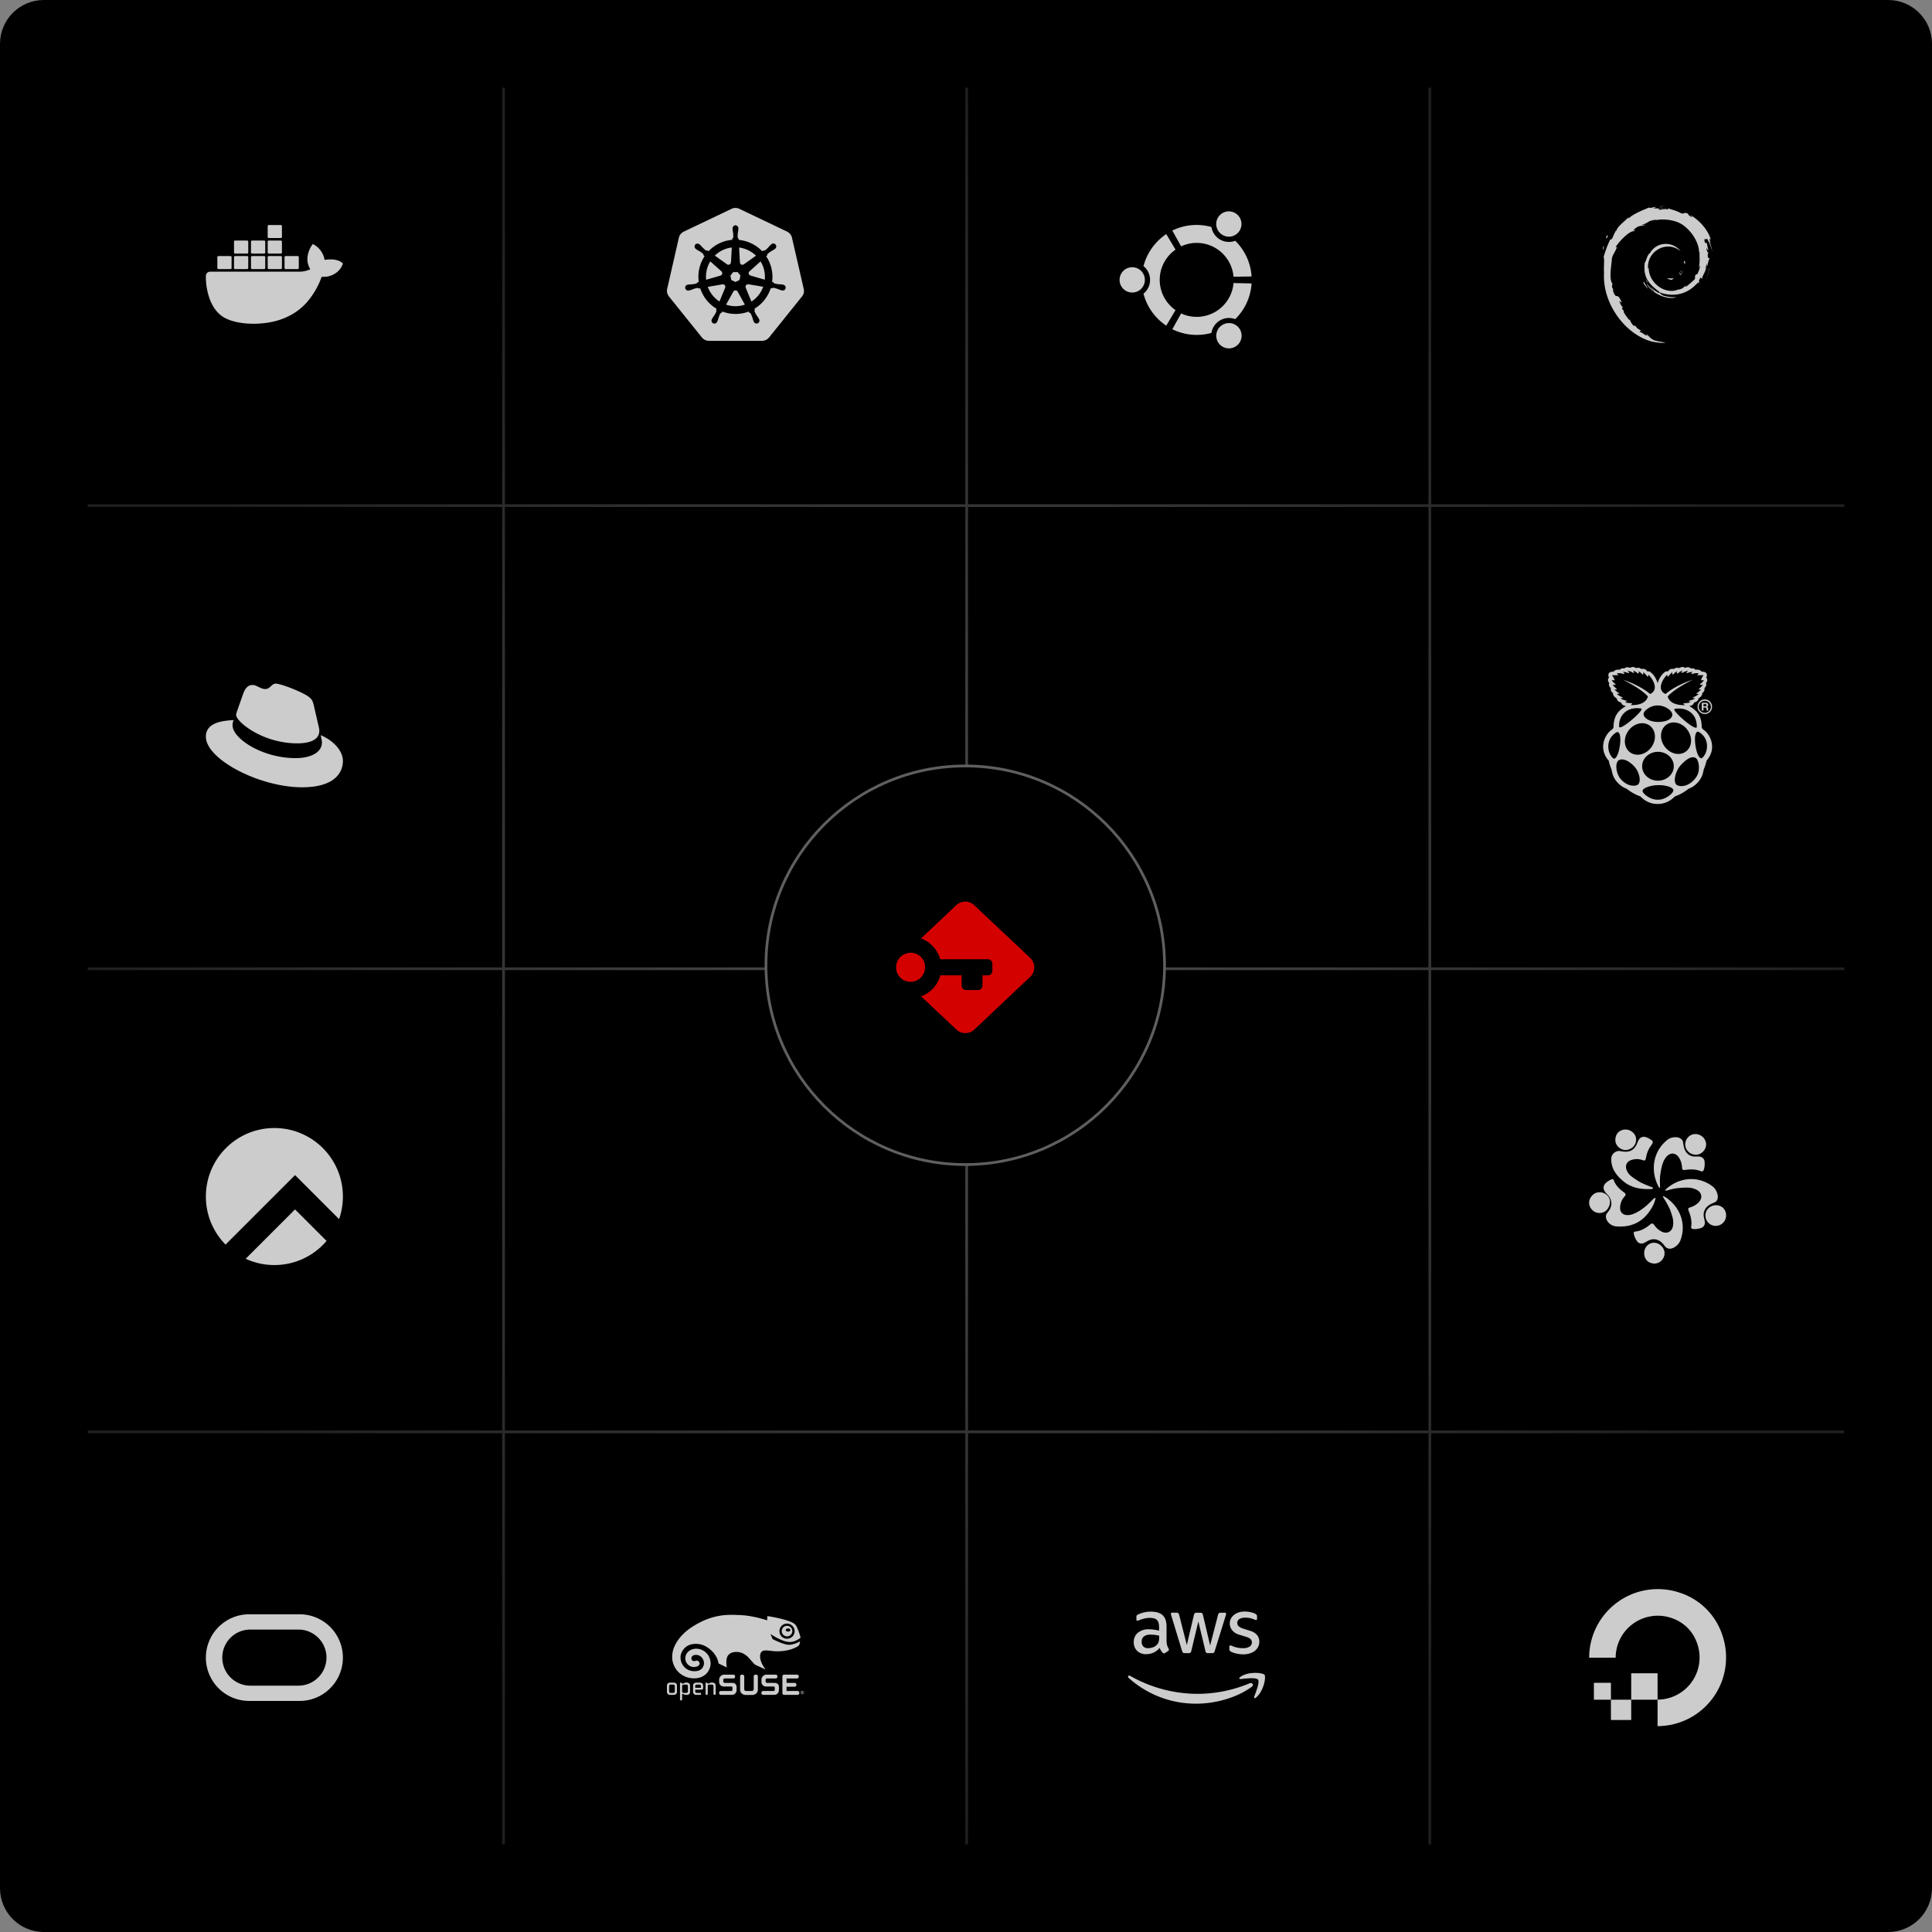 <svg xmlns="http://www.w3.org/2000/svg" fill="none" viewBox="0 0 705 705">
  <rect x="0" y="0" width="705" height="705" fill="#808080" stroke="none"/>
  <path fill="#000" d="M0 16C0 7.163 7.163 0 16 0h673c8.837 0 16 7.163 16 16v673c0 8.837-7.163 16-16 16H16c-8.837 0-16-7.163-16-16z"/>
  <g fill="#fff" opacity=".8">
    <path d="M124.646 95.727c-.137-.114-1.393-1.073-4.083-1.073-.708.004-1.415.068-2.112.192a7.93 7.93 0 0 0-3.588-5.398l-.717-.42-.467.672a10 10 0 0 0-1.273 2.998 7.1 7.1 0 0 0 .837 5.56 9.9 9.9 0 0 1-3.641.882H76.683a1.54 1.54 0 0 0-1.442.97 1.6 1.6 0 0 0-.113.602 23.5 23.5 0 0 0 1.436 8.492c1.136 2.999 2.827 5.182 5.01 6.532 2.458 1.511 6.47 2.399 10.991 2.399a34 34 0 0 0 6.1-.558 25 25 0 0 0 7.976-2.909 21.8 21.8 0 0 0 5.43-4.468 29.6 29.6 0 0 0 5.31-9.188h.467a7.64 7.64 0 0 0 5.584-2.112 6.3 6.3 0 0 0 1.49-2.189l.203-.6z"/>
    <path d="M79.706 98.187h4.407a.4.4 0 0 0 .28-.114.4.4 0 0 0 .115-.282v-3.953a.39.39 0 0 0-.395-.396h-4.407a.38.38 0 0 0-.28.115.4.4 0 0 0-.114.28v3.954a.406.406 0 0 0 .394.396m6.081 0h4.407a.39.39 0 0 0 .395-.396v-3.953a.4.4 0 0 0-.114-.281.4.4 0 0 0-.129-.086.4.4 0 0 0-.152-.029h-4.407a.387.387 0 0 0-.389.396v3.953a.4.4 0 0 0 .39.396m6.192 0h4.407c.105 0 .206-.04.281-.114a.4.4 0 0 0 .114-.282v-3.953a.4.4 0 0 0-.065-.221.38.38 0 0 0-.33-.175H91.98a.38.38 0 0 0-.366.244q-.03.073-.029.152v3.953a.38.38 0 0 0 .395.396m6.097 0h4.407a.4.4 0 0 0 .281-.114.38.38 0 0 0 .113-.282v-3.953a.4.4 0 0 0-.027-.153.4.4 0 0 0-.086-.129.38.38 0 0 0-.281-.114h-4.407a.38.38 0 0 0-.28.115.38.38 0 0 0-.115.28v3.954a.39.39 0 0 0 .395.396m-12.289-5.65h4.407a.41.41 0 0 0 .395-.396v-3.958a.4.4 0 0 0-.114-.282.4.4 0 0 0-.129-.086.4.4 0 0 0-.152-.029h-4.407a.38.38 0 0 0-.36.246.4.4 0 0 0-.029.15v3.959a.42.42 0 0 0 .39.396m6.191 0h4.408a.41.41 0 0 0 .394-.396v-3.958a.383.383 0 0 0-.394-.397H91.98a.38.38 0 0 0-.28.115.4.4 0 0 0-.114.282v3.958a.4.4 0 0 0 .028.153.39.39 0 0 0 .366.243m6.098 0h4.407a.406.406 0 0 0 .394-.396v-3.958a.405.405 0 0 0-.394-.397h-4.407a.38.38 0 0 0-.28.115.38.38 0 0 0-.115.282v3.958a.406.406 0 0 0 .395.396m0-5.678h4.407a.4.4 0 0 0 .152-.028.4.4 0 0 0 .242-.368v-3.952a.405.405 0 0 0-.394-.396h-4.407a.38.38 0 0 0-.28.115.38.38 0 0 0-.115.28v3.953a.406.406 0 0 0 .395.396m6.149 11.328h4.407a.4.4 0 0 0 .281-.114.4.4 0 0 0 .114-.282v-3.953a.38.38 0 0 0-.113-.282.4.4 0 0 0-.282-.114h-4.407a.38.38 0 0 0-.281.115.38.38 0 0 0-.113.281v3.953a.406.406 0 0 0 .394.396"/>
  </g>
  <g fill="#fff" opacity=".8">
    <path d="M268.378 105.944a.9.9 0 0 1 .776.467l.008.013h.019l2.625 4.734-1.028.304a10.75 10.75 0 0 1-5.825-.294l2.64-4.747a.89.89 0 0 1 .759-.448l.039-.001zm4.727-2.212 5.385.908a10.62 10.62 0 0 1-4.289 5.399L272.12 105a.9.9 0 0 1 .065-.822.9.9 0 0 1 .708-.423l.019-.001.005-.017.001-.006a1 1 0 0 1 .187.001m-9.291.024a.89.89 0 0 1 .722.406l.054.095a.9.9 0 0 1 .017.74h-.002v.025l-2.066 4.994a10.72 10.72 0 0 1-4.263-5.342l5.339-.905-.001-.001a1 1 0 0 1 .175.001l.016.002.008-.013zm5.382-4.456 1.008 1.279-.367 1.601-1.483.712-1.484-.712-.35-1.602 1.026-1.279zm-5.951-.3v.024l.009.007a.89.89 0 0 1 .282.87.9.9 0 0 1-.633.664l-.019.005v.014l-5.204 1.497c-.25-2.34.278-4.696 1.503-6.705zm14.293-3.613a10.88 10.88 0 0 1 1.542 6.676l-5.211-1.502v-.02l-.019-.006a.87.87 0 0 1-.549-.435.88.88 0 0 1-.063-.7.9.9 0 0 1 .262-.396zm-7.837-5.062a10.8 10.8 0 0 1 6.167 2.972l-4.408 3.134h-.001a.895.895 0 0 1-1.308-.215.9.9 0 0 1-.141-.47zm-2.969 5.402h-.022l-.001.023a.92.92 0 0 1-.505.766.86.86 0 0 1-.911-.08l-4.452-3.156a10.7 10.7 0 0 1 5.126-2.783q.534-.113 1.076-.174z"/>
    <path fill-rule="evenodd" d="M268.199 75.872a3.34 3.34 0 0 1 1.613.343l17.383 8.285a3.3 3.3 0 0 1 1.797 2.238l4.289 18.654c.119.481.125.984.017 1.468a3.2 3.2 0 0 1-.642 1.321l-12.022 14.96a3.39 3.39 0 0 1-2.6 1.239h-19.292a3.32 3.32 0 0 1-2.598-1.224l-12.028-14.957a4 4 0 0 1-.187-.262 3.2 3.2 0 0 1-.5-1.223 3.2 3.2 0 0 1 .031-1.319l4.262-18.639a3.3 3.3 0 0 1 1.796-2.237l17.411-8.304a3.35 3.35 0 0 1 1.286-.34zm.172 6.328c-.576.04-1.02.504-1.047 1.069v.408q.043.502.144.991c.094.623.13 1.253.102 1.881a1.1 1.1 0 0 1-.332.524l-.008.007-.001.011-.021.419q-.703.06-1.395.191l-.466.098a13.4 13.4 0 0 0-6.799 3.874l-.357-.253-.01-.008-.012.004a.8.8 0 0 1-.529-.027l-.069-.033a9.7 9.7 0 0 1-1.395-1.261 9 9 0 0 0-.684-.727l-.001-.001-.231-.185a1.28 1.28 0 0 0-.739-.28 1.03 1.03 0 0 0-.85.379h-.001a1.14 1.14 0 0 0-.194.84c.05.295.214.558.455.732l.215.172h.002q.418.278.865.506a9 9 0 0 1 1.55 1.087c.121.171.192.375.203.585l.001.011.008.007.323.299a13.5 13.5 0 0 0-2.115 9.358l-.417.12-.01.003-.004.008a1.4 1.4 0 0 1-.437.44 9.6 9.6 0 0 1-1.854.305q-.504.011-1.002.079l-.003.001-.277.062h-.029a1.06 1.06 0 0 0-.733.452 1.06 1.06 0 0 0-.166.846 1.07 1.07 0 0 0 1.371.779h.018l.282-.032h.004q.479-.142.937-.342l.442-.165q.668-.232 1.363-.364c.21.012.412.084.583.206l.008.006.011-.002.446-.075a13.57 13.57 0 0 0 5.983 7.484l-.18.379-.005.01.005.011c.085.177.117.373.092.568q-.386.894-.937 1.699-.304.401-.561.836l-.001.002-.132.279a1.06 1.06 0 0 0 .03 1.119 1.07 1.07 0 0 0 1.01.482l.146-.026a1.08 1.08 0 0 0 .739-.665l-.001-.001.13-.262.001-.002q.179-.469.3-.953c.138-.341.245-.698.364-1.02.089-.244.186-.47.307-.661l.129-.18a.8.8 0 0 1 .431-.21l.013-.002.006-.011.223-.407a13.5 13.5 0 0 0 9.577.023l.199.379.005.011.013.002a.8.8 0 0 1 .512.308q.33.628.565 1.296l.146.449q.124.487.304.956l.001.002.128.263a1.1 1.1 0 0 0 .602.615 1.08 1.08 0 0 0 .858-.024 1.08 1.08 0 0 0 .565-.649 1.06 1.06 0 0 0-.1-.855l-.135-.279v-.002l-.269-.424a10 10 0 0 0-.293-.408q-.537-.782-.934-1.643a.8.8 0 0 1-.007-.311.8.8 0 0 1 .112-.293l.007-.012-.006-.012a4 4 0 0 1-.165-.399 13.58 13.58 0 0 0 5.958-7.511l.422.074.012.002.009-.008a.8.8 0 0 1 .566-.21c.462.089.917.221 1.363.372l.444.158q.458.21.936.36l.001.001c.038.01.085.02.132.029q.073.014.136.029h.023a1.07 1.07 0 0 0 1.398-1.014l-.007-.133a1.07 1.07 0 0 0-.921-.93l-.299-.071-.002-.001-.501-.054a8 8 0 0 0-.502-.023 9.6 9.6 0 0 1-1.856-.306 1.16 1.16 0 0 1-.438-.44l-.005-.009-.01-.003-.402-.118a13.54 13.54 0 0 0-2.159-9.34l.353-.326.009-.01-.001-.01a.8.8 0 0 1 .187-.572v-.001c.476-.41.992-.772 1.539-1.082h.001q.446-.227.864-.505l.002-.002.227-.186a1.07 1.07 0 1 0-1.328-1.662l-.228.183-.002.002q-.364.345-.686.727a9.6 9.6 0 0 1-1.355 1.279 1.13 1.13 0 0 1-.616.067l-.01-.002-.009.006-.378.27a13.67 13.67 0 0 0-8.625-4.163c-.002-.156-.019-.374-.021-.441l-.001-.013-.01-.007-.118-.1a.8.8 0 0 1-.168-.254l-.044-.148a9.7 9.7 0 0 1 .118-1.875 9 9 0 0 0 .143-.993v-.313a1.12 1.12 0 0 0-1.039-1.18l-.009-.007-.007-.005z" clip-rule="evenodd"/>
  </g>
  <path fill="#fff" d="M413.152 97.517a4.62 4.62 0 0 0-3.637 1.776 4.63 4.63 0 0 0-.838 3.96 4.618 4.618 0 0 0 7.041 2.717 4.63 4.63 0 0 0 2.008-4.461 4.61 4.61 0 0 0-4.574-3.992m32.993 20.996a4.608 4.608 0 0 0 .474 8.238 4.62 4.62 0 0 0 3.327.121 4.62 4.62 0 0 0 2.907-2.961 4.617 4.617 0 0 0-4.042-6.011c-.93-.07-1.86.144-2.666.613m-22.957-16.382a13.47 13.47 0 0 1 5.767-11.039l-3.379-5.664A20.17 20.17 0 0 0 417.27 97.1a6.46 6.46 0 0 1 2.401 5.03 6.47 6.47 0 0 1-2.401 5.03 20.06 20.06 0 0 0 8.306 11.674l3.381-5.664a13.48 13.48 0 0 1-5.769-11.04m13.497-13.496a13.5 13.5 0 0 1 13.439 12.343l6.587-.092a20.06 20.06 0 0 0-5.964-13.025 6.47 6.47 0 0 1-7.634-2.386 6.5 6.5 0 0 1-1.063-2.643 20.1 20.1 0 0 0-14.259 1.303l3.206 5.768a13.4 13.4 0 0 1 5.688-1.269m0 26.993a13.45 13.45 0 0 1-5.688-1.256l-3.206 5.767a20.13 20.13 0 0 0 14.259 1.349 6.5 6.5 0 0 1 1.062-2.644 6.48 6.48 0 0 1 7.635-2.385 20.06 20.06 0 0 0 5.964-13.025l-6.587-.149a13.49 13.49 0 0 1-13.439 12.343m9.46-29.878a4.6 4.6 0 0 0 2.608.605 4.62 4.62 0 1 0-.846-9.2 4.61 4.61 0 0 0-4.093 4.617 4.62 4.62 0 0 0 2.331 3.978" opacity=".8"/>
  <g fill="#fff" fill-rule="evenodd" clip-rule="evenodd" opacity=".8">
    <path d="M608.785 101.547c-.831 0 .157.441 1.229.6.323-.242.557-.484.831-.684-.679.152-1.38.18-2.069.084zm4.453-1.115a5.1 5.1 0 0 0 .956-2.192 5.9 5.9 0 0 1-.673 1.551c-1.553.958-.158-.6 0-1.192-1.661 2.109-.241 1.275-.283 1.833m1.64-4.27c.074-1.483-.324-.999-.44-.44.157.073.275 1.033.44.44m-9.232-20.364c.474.084.955.126.914.243.473-.117.556-.2-.914-.242m.914.243-.323.041h.284z"/>
    <path d="M620.288 96.797c.041 1.316-.399 1.958-.832 3.117l-.714.358c-.556 1.159.075.717-.356 1.667-.915.834-2.75 2.559-3.323 2.718-.432-.042.282-.517.398-.717-1.229.834-.988 1.275-2.857 1.75l-.042-.116c-4.618 2.192-11.022-2.118-10.939-7.986-.042.359-.117.284-.24.4a7.4 7.4 0 0 1 .948-4.28 7.36 7.36 0 0 1 3.205-2.98 6.91 6.91 0 0 1 7.758.992 6.77 6.77 0 0 0-5.649-2.709 6.4 6.4 0 0 0-3.178.901 6.44 6.44 0 0 0-2.312 2.366c-1.23.834-1.388 3.035-1.944 3.476-.723 5.393 1.387 7.745 4.984 10.495.556.367.157.442.24.726a9.8 9.8 0 0 1-3.181-2.435 7.7 7.7 0 0 0 1.661 1.909c-1.155-.392-2.624-2.709-3.065-2.834 1.911 3.476 7.842 6.11 10.898 4.794a13.1 13.1 0 0 1-4.851-.559c-.672-.359-1.586-1.076-1.428-1.202 4.253 1.56 8.589 1.202 12.251-1.749.915-.726 1.944-1.959 2.227-1.959-.441.642.074.317-.283.833.956-1.475-.398-.591.956-2.55l.515.675c-.199-1.234 1.552-2.75 1.354-4.71.398-.6.44.642 0 2.033.597-1.55.157-1.792.316-3.067q.274.668.481 1.358c-.398-1.516.358-2.5.556-3.392-.198-.083-.598.674-.681-1.083 0-.76.241-.4.283-.6a3.4 3.4 0 0 1-.756-1.751c.157-.283.44.674.673.717-.117-.917-.399-1.6-.399-2.276-.673-1.434-.232.2-.789-.6-.756-2.275.59-.558.673-1.56a17.5 17.5 0 0 1 2.026 5.11 22.5 22.5 0 0 0-.947-3.7c.316.159-.564-2.56.433-.758-1.072-3.876-4.494-7.502-7.634-9.17.399.359.831.834.715.884-1.595-.96-1.312-1.043-1.512-1.401-1.271-.517-1.354.041-2.227 0-2.4-1.25-2.882-1.142-5.066-1.934l.073.483c-1.585-.558-1.826.2-3.579 0-.074-.083.556-.317 1.113-.4-1.544.2-1.47-.282-2.982.083q.556-.377 1.155-.683c-1.229.083-2.982.76-2.492.159-2.027.917-5.649 2.2-7.717 4.11v-.435c-.963 1.118-4.111 3.394-4.336 4.828l-.241.083c-.472.82-.875 1.68-1.204 2.567-.631 1.076-.955.4-.831.6a36 36 0 0 0-2.425 6.453c.39.558 0 3.467.157 5.743-.639 11.419 7.95 22.507 17.336 25.008a19.4 19.4 0 0 0 5.174.516c-2.068-.6-2.308-.317-4.335-1.001-1.428-.691-1.753-1.475-2.783-2.308l.433.717c-2.027-.717-1.188-.917-2.816-1.401l.431-.591a3.78 3.78 0 0 1-2.026-1.668h-.673c-.88-1.075-1.313-1.833-1.279-2.434l-.233.442c-.282-.442-3.148-3.993-1.661-3.16a3 3 0 0 1-1.031-1.149l.316-.359a6.1 6.1 0 0 1-1.312-2.501c.218.333.539.585.913.717-1.801-4.518-1.91-.284-3.272-4.601h.274a11 11 0 0 1-.573-1.118l.174-1.233c-1.312-1.517-.39-6.468-.174-9.17.125-1.075 1.121-2.267 1.835-4.11l-.465-.057c.832-1.476 4.851-5.994 6.72-5.753.881-1.118-.199 0-.356-.274 1.992-2.076 2.583-1.484 3.936-1.842 1.437-.834-1.228.325-.556-.317 2.492-.642 1.753-1.434 4.984-1.76.316.167-.831.284-1.08.526 2.068-1 6.529-.758 9.47.592 3.38 1.558 7.16 6.268 7.318 10.662l.157.041c-.074 1.75.282 3.793-.357 5.669z"/>
    <path d="m599.829 102.709-.124.558a8.9 8.9 0 0 0 1.662 2.118c-.516-.96-.872-1.36-1.546-2.676zm1.245-.077a3.5 3.5 0 0 1-.64-1.075c.202.651.499 1.269.881 1.834zm22.668-4.952-.116.318a13.4 13.4 0 0 1-1.429 4.584 13.4 13.4 0 0 0 1.545-4.902m-17.897-22.271c.556-.2 1.346-.126 1.944-.284-.756.083-1.553.116-2.31.2zM586.237 85.86c.117 1.201-.912 1.667.242.833.589-1.358-.242-.358-.242-.833m-1.314 5.51c.24-.833.273-1.275.398-1.716-.723.916-.323 1.117-.398 1.716"/>
  </g>
  <g fill="#fff" opacity=".8">
    <path d="M85.259 262.772a4.8 4.8 0 0 0-.396 1.925c0 4.757 10.758 11.955 23.041 11.946 3.06 0 5.708-.647 7.438-1.869 1.344-.948 2.134-2.243 2.134-3.851 0-.212 0-.393-.191-1.377l-.258-1.284c5.209 2.264 8.098 6.057 8.098 9.399 0 4.247-3 9.626-14.893 9.626-15.514 0-35.107-10.191-35.107-18.46 0-5.048 5.716-5.836 10.134-6.057z"/>
    <path d="M100.608 249.462c1.641 0 7.192 2.152 9.739 3.455 3.283 1.642 3.68 2.49 4.132 4.36l1.957 8.5.004.025-.007-.033q.095.444.081.898c0 3.908-4.752 4.585-8.037 4.586-12.776 0-22.31-7.941-22.311-10.364a1.7 1.7 0 0 1 .057-.51c.284-.903 2.493-7.134 2.493-7.134.793-2.209 1.82-3.283 3.397-3.284 1.64 0 2.944 1.472 4.698 1.472 1.823 0 2.267-1.971 3.797-1.971"/>
  </g>
  <g clip-path="url(#a)">
    <path fill="#fff" d="m621.326 266.075-.36-.631c.015-4.53-2.088-6.377-4.539-7.781.742-.195 1.508-.356 1.718-1.287 1.274-.327 1.541-.917 1.669-1.542.333-.222 1.449-.846 1.332-1.919.625-.431.973-.984.796-1.768.671-.732.847-1.337.562-1.895.806-1.001.449-1.52.105-2.045.603-1.095.071-2.268-1.617-2.072-.671-.986-2.134-.762-2.36-.757-.253-.317-.587-.588-1.616-.457-.666-.594-1.41-.492-2.178-.2-.912-.709-1.516-.141-2.205.074-1.105-.356-1.357.131-1.9.33-1.204-.251-1.57.295-2.147.871l-.672-.013c-1.817 1.054-2.719 3.201-3.039 4.305-.32-1.104-1.22-3.251-3.036-4.305l-.672.013c-.578-.576-.944-1.122-2.148-.872-.542-.198-.794-.685-1.899-.329-.453-.141-.869-.434-1.359-.419-.256.007-.532.101-.845.345-.769-.292-1.513-.393-2.179.201-1.029-.132-1.363.139-1.616.456-.226-.005-1.689-.229-2.361.757-1.686-.196-2.219.978-1.616 2.072-.344.525-.701 1.044.105 2.046-.285.557-.108 1.162.563 1.895-.177.784.171 1.337.795 1.768-.116 1.073.999 1.696 1.332 1.919.128.625.395 1.215 1.669 1.541.21.932.976 1.092 1.718 1.288-2.451 1.404-4.553 3.25-4.539 7.781l-.359.631c-2.811 1.684-5.34 7.095-1.385 11.493.258 1.377.691 2.366 1.077 3.46.577 4.411 4.342 6.476 5.335 6.72 1.455 1.092 3.005 2.127 5.102 2.853 1.977 2.009 4.119 2.774 6.272 2.773h.096c2.153.001 4.295-.764 6.272-2.773 2.097-.725 3.647-1.761 5.102-2.853.993-.244 4.758-2.309 5.335-6.72.386-1.094.819-2.083 1.077-3.46 3.955-4.399 1.426-9.81-1.385-11.494m-2.164-.774c-.146 1.825-9.657-6.355-8.015-6.626 4.457-.742 8.165 1.866 8.015 6.626m-4.199 9.094c-2.392 1.543-5.838.547-7.698-2.225s-1.429-6.272.963-7.815 5.838-.547 7.698 2.225 1.429 6.271-.963 7.815m-6.63-28.162c.083.41.176.669.283.746.528-.567.96-1.147 1.641-1.693.002.321-.162.668.243.922.365-.491.858-.929 1.513-1.301-.315.544-.054.71.116.935.5-.429.975-.863 1.898-1.2-.253.307-.605.607-.231.96.515-.322 1.033-.643 2.257-.871-.276.307-.846.614-.501.922a9.5 9.5 0 0 1 2.155-.531c-.38.312-.696.618-.385.859.692-.213 1.646-.5 2.577-.253l-.59.594c-.065.08 1.38.062 2.334.076-.348.483-.703.95-.91 1.781.094.095.567.042 1.013 0-.457.962-1.251 1.204-1.436 1.616.279.212.666.157 1.09.013-.329.678-1.019 1.142-1.565 1.692.138.098.379.156.949.089a8.8 8.8 0 0 1-1.833 1.465c.127.147.567.142.974.151-.653.64-1.494.971-2.282 1.389.393.269.674.206.974.202-.557.458-1.505.697-2.385.973.168.26.335.331.693.404-.931.515-2.265.28-2.642.543.091.259.347.428.654.569-1.499.087-5.599-.055-6.385-3.158 1.534-1.686 4.336-3.665 9.154-6.112-3.749 1.254-7.131 2.927-9.962 5.228-3.329-1.549-1.035-5.458.589-7.01m-3.359 11.192c2.36-.026 5.282 1.734 5.271 3.393-.011 1.464-2.053 2.649-5.253 2.626-3.134-.037-5.244-1.489-5.237-2.908.006-1.167 2.559-3.179 5.219-3.111m-12.01-1.252c.358-.073.525-.144.693-.404-.88-.276-1.828-.514-2.385-.972.3.004.581.066.974-.202-.788-.419-1.629-.75-2.282-1.389.407-.01.846-.005.974-.152a8.8 8.8 0 0 1-1.834-1.465c.571.067.812.009.949-.089-.545-.55-1.235-1.014-1.564-1.692.423.144.811.199 1.09-.013-.185-.412-.979-.654-1.436-1.616.446.042.918.095 1.013 0-.207-.831-.562-1.297-.91-1.781.954-.014 2.399.004 2.333-.076l-.589-.593c.931-.247 1.885.039 2.577.252.311-.241-.005-.547-.385-.859a9.5 9.5 0 0 1 2.154.531c.346-.307-.224-.615-.5-.922 1.224.229 1.742.55 2.257.871.374-.352.022-.652-.231-.959.923.336 1.398.77 1.898 1.199.17-.225.431-.39.116-.934.655.372 1.148.81 1.513 1.301.405-.254.241-.602.243-.922.681.545 1.113 1.125 1.642 1.692.106-.076.2-.335.282-.745 1.624 1.552 3.918 5.46.59 7.009-2.831-2.299-6.212-3.971-9.959-5.226 4.816 2.446 7.616 4.425 9.15 6.11-.786 3.103-4.886 3.245-6.385 3.158.307-.141.563-.309.654-.568-.377-.264-1.71-.028-2.642-.544m5.87 2.362c1.642.271-7.868 8.451-8.015 6.627-.15-4.76 3.558-7.369 8.015-6.627m-10.098 18.243c-2.311-1.831-3.056-7.194 1.23-9.604 2.582-.682.871 10.523-1.23 9.604m8.887 9.581c-1.304.775-4.469.456-6.719-2.728-1.518-2.672-1.322-5.39-.257-6.189 1.594-.956 4.055.335 5.95 2.501 1.651 1.959 2.404 5.401 1.026 6.416m-2.587-11.685c-2.392-1.543-2.823-5.042-.963-7.814s5.307-3.769 7.699-2.225c2.391 1.543 2.823 5.042.963 7.814s-5.307 3.769-7.699 2.225m9.99 17.142c-2.868.121-5.679-2.314-5.642-3.158-.043-1.237 3.491-2.204 5.795-2.147 2.319-.1 5.431.736 5.437 1.844.039 1.076-2.822 3.508-5.59 3.461m5.746-12.204c.017 2.896-2.554 5.255-5.742 5.271-3.188.015-5.786-2.32-5.803-5.216v-.055c-.016-2.895 2.554-5.255 5.742-5.27 3.188-.016 5.786 2.319 5.803 5.215zm8.031 4.173c-2.47 3.376-5.815 3.508-7.061 2.567-1.303-1.21-.309-4.969 1.478-7.03 2.044-2.274 4.229-3.759 5.752-2.599 1.024 1.006 1.626 4.794-.169 7.062m2.235-7.146c-2.102.919-3.812-10.286-1.23-9.604 4.285 2.41 3.541 7.772 1.23 9.604m-.054-17.35h.622v-1.105h.622c.313 0 .428.13.471.427.032.227.024.499.1.678h.622c-.112-.159-.108-.491-.119-.669-.021-.286-.107-.583-.412-.662v-.008c.313-.127.447-.376.447-.71 0-.427-.32-.779-.828-.779h-1.525zm.622-2.345h.681c.278 0 .428.119.428.392 0 .285-.15.404-.428.404h-.681zm-2.153.965a2.644 2.644 0 1 0 5.289 0 2.645 2.645 0 1 0-5.289 0m4.849 0a2.204 2.204 0 1 1-4.408 0 2.204 2.204 0 0 1 4.408 0" opacity=".8"/>
  </g>
  <path fill="#fff" fill-rule="evenodd" d="M123.734 444.869a25 25 0 0 0 1.391-8.244c0-13.808-11.193-25-25-25s-25 11.193-25 25c0 6.832 2.74 13.024 7.181 17.537l25.36-25.36 6.262 6.261zm-4.567 7.955-11.501-11.501-18.01 18.011a24.9 24.9 0 0 0 10.469 2.291c7.627 0 14.456-3.416 19.042-8.801" clip-rule="evenodd" opacity=".8"/>
  <g fill="#fff" opacity=".8">
    <path d="M625.849 439.792c2.129-.164 3.85 1.23 4.014 3.359.164 2.212-1.393 4.015-3.523 4.179-2.048.163-3.851-1.393-4.014-3.441-.164-2.212 1.311-3.851 3.523-4.097"/>
    <path d="M607.821 434.548c-.163-.246-.081-.492.165-.655 4.669-4.26 11.633-5.08 17.04-.902 1.393 1.148 2.294 3.523 1.557 4.916-.328.573-.737.819-1.229.983-1.147.492-2.212.983-2.95 2.048-.736 1.065-.901 2.295-.573 3.605.246 1.065.656 2.213-.409 3.195-.574.574-3.359 1.065-4.097.574-.327-.246-.246-.492-.164-.82.246-2.047-.246-3.932-.983-5.735-.245-.655-.164-.982.492-1.146 1.147-.328 2.212-.901 3.031-1.721 1.802-1.72 1.393-3.932-.983-4.915-1.885-.819-3.851-.655-5.735-.492-1.802.082-3.523.573-5.162 1.065"/>
  </g>
  <g fill="#fff" opacity=".8">
    <path d="M599.963 457.242c0-2.13 1.639-3.769 3.605-3.769s3.851 1.802 3.851 3.85c0 1.966-1.639 3.686-3.523 3.769-2.376 0-3.933-1.475-3.933-3.85"/>
    <path d="M606.765 436.679c.245-.246.409-.164.655 0 5.407 3.276 8.193 9.749 5.735 16.057-.655 1.639-2.786 3.277-4.343 2.868-.655-.164-.983-.492-1.311-.902-.736-.982-1.556-1.884-2.785-2.293-1.311-.411-2.458-.165-3.605.491-.983.574-1.966 1.311-3.195.574-.737-.41-1.966-2.95-1.72-3.769.164-.328.492-.328.819-.328 2.049-.327 3.687-1.311 5.243-2.622.492-.409.901-.409 1.311.164.655.983 1.475 1.802 2.54 2.377 2.13 1.228 4.178.163 4.424-2.295.246-2.048-.491-3.85-1.147-5.652-.737-1.639-1.639-3.196-2.621-4.67"/>
  </g>
  <g fill="#fff" opacity=".8">
    <path d="M604.141 437.168c-.328 1.638-1.066 3.195-2.049 4.588-2.949 4.424-7.209 6.227-12.453 5.735-1.884-.164-3.44-1.72-3.604-3.277-.082-.655.081-1.147.492-1.639.573-.737 1.065-1.392 1.31-2.293.491-1.803-.164-3.277-1.475-4.588-1.802-1.803-1.557-3.441.574-4.752.246-.164.573-.327.901-.492.491-.246.901-.246 1.065.328.737 1.884 2.212 3.277 3.85 4.424.574.492.574.819.083 1.392a6.1 6.1 0 0 0-1.639 3.851c-.164 1.803.901 2.95 2.704 2.95 1.147 0 2.212-.41 3.195-.901 2.54-1.311 4.506-3.196 6.39-5.162.245-.082.328-.246.656-.164"/>
    <path d="M583.983 442.618c-1.966.246-3.932-1.393-4.097-3.44-.163-1.966 1.476-3.933 3.36-4.097 2.129-.246 4.095 1.229 4.26 3.195.081 1.884-1.147 4.179-3.523 4.342"/>
  </g>
  <g fill="#fff" opacity=".8">
    <path d="M605.777 433.323c-.327.164-.491-.081-.573-.327-3.032-5.653-2.13-12.781 3.195-17.041 1.393-1.148 4.015-1.393 5.162-.246.491.409.573.901.655 1.475.164 1.229.41 2.457 1.229 3.441.901 1.064 2.048 1.474 3.359 1.393 1.147 0 2.293-.165 3.031 1.146.41.738.246 3.605-.41 4.179-.328.245-.573.081-.819 0-1.884-.738-3.851-.738-5.817-.41-.655.082-.982-.082-.982-.819-.083-1.229-.328-2.376-.984-3.441-1.228-2.212-3.523-2.294-4.997-.246-1.23 1.638-1.557 3.604-1.885 5.571-.327 1.721-.246 3.523-.164 5.325"/>
    <path d="M618.394 413.822c2.049-.164 4.015 1.474 4.179 3.523.163 1.966-1.475 3.85-3.441 4.015-2.131.163-4.015-1.394-4.178-3.442-.165-2.047 1.311-3.932 3.44-4.096"/>
  </g>
  <g fill="#fff" opacity=".8">
    <path d="M590.704 419.964c.164 0 .574.082.983.164 3.031.573 4.916-.492 5.899-3.359.655-1.885 2.048-2.458 3.851-1.475.081 0 .081.082.163.082 1.884 1.065 1.884 1.229.737 2.867-.983 1.311-1.474 2.786-1.72 4.343-.164.9-.491 1.065-1.311.737-1.311-.492-2.703-.492-4.096 0-1.557.492-2.212 1.885-1.72 3.441.655 2.048 2.457 2.949 4.013 4.014s3.36 1.639 5.08 2.377c.246.081.655.081.574.49-.082.246-.41.246-.738.246-3.686.164-7.209-.409-10.077-2.867-2.703-2.212-4.67-4.915-4.341-8.684.245-1.229 1.146-2.131 2.703-2.376"/>
    <path d="M597.014 415.379c.246 2.129-1.228 3.932-3.44 4.26-1.885.246-3.851-1.311-4.097-3.113-.246-2.376 1.065-4.097 3.277-4.342 2.048-.246 4.014 1.311 4.26 3.195"/>
  </g>
  <path fill="#fff" fill-rule="evenodd" d="M90.935 620.681a15.8 15.8 0 0 1-15.81-15.809 15.815 15.815 0 0 1 15.81-15.81h18.377a15.812 15.812 0 1 1 0 31.626zm23.648-7.304a10.25 10.25 0 0 1-5.68 1.732h-17.56a10.27 10.27 0 0 1-7.236-3.001 10.26 10.26 0 0 1-2.22-11.155 10.3 10.3 0 0 1 2.217-3.321 10.3 10.3 0 0 1 3.32-2.217 10.3 10.3 0 0 1 3.92-.777h17.559a10.22 10.22 0 0 1 8.509 4.547 10.22 10.22 0 0 1 .937 9.602 10.25 10.25 0 0 1-3.766 4.59" clip-rule="evenodd" opacity=".8"/>
  <g fill="#fff" opacity=".8">
    <path fill-rule="evenodd" d="M250.424 613.979c-.432 0-.758.154-1.021.28-.159.076-.297.142-.404.142a.13.13 0 0 1-.064-.014.14.14 0 0 1-.048-.044l-.1-.19a.31.31 0 0 0-.249-.148h-.148c-.143 0-.256.128-.256.283v5.868c0 .184.145.328.329.328h.129a.32.32 0 0 0 .331-.328v-1.947c0-.057.038-.12.076-.12.107 0 .245.063.404.136.263.119.589.267 1.021.267h.139c.765 0 1.241-.436 1.241-1.138v-2.239c0-.691-.487-1.136-1.241-1.136zm-1.501 3.267v-2.021c0-.279.219-.498.498-.498h1.096c.28 0 .498.219.498.498v2.021a.495.495 0 0 1-.498.497h-1.096a.5.5 0 0 1-.498-.497" clip-rule="evenodd"/>
    <path d="M275.688 611.087a.655.655 0 0 0-.65.65v4.652a.673.673 0 0 1-.673.671h-2.116a.68.68 0 0 1-.622-.414.7.7 0 0 1-.051-.257v-4.652a.65.65 0 0 0-.403-.601.7.7 0 0 0-.249-.049h-.204a.65.65 0 0 0-.463.188.63.63 0 0 0-.189.462v4.828c0 1.124.887 1.939 2.108 1.939h2.262c1.22 0 2.106-.815 2.106-1.939v-4.828a.63.63 0 0 0-.187-.462.64.64 0 0 0-.462-.188zm-13.26 1.735c0-.71.667-1.735 1.884-1.735h3.271c.38 0 .664.267.664.62v.163c0 .352-.279.618-.652.618h-3.032c-.401 0-.629.198-.629.54v.542c0 .219.187.527.599.527h2.739c.756 0 1.517.473 1.517 1.529v.983c0 1.125-.676 1.851-1.722 1.851h-4.004c-.377 0-.649-.26-.649-.617v-.163c0-.358.272-.62.649-.62h3.798c.411 0 .424-.564.424-.626v-.588c0-.193-.074-.423-.424-.423h-2.785a1.67 1.67 0 0 1-1.648-1.691z"/>
    <path fill-rule="evenodd" d="M285.881 593.789a1.9 1.9 0 0 1 1.382-.515h.001a1.94 1.94 0 0 1 1.344.611 1.927 1.927 0 1 1-3.05 2.328 1.93 1.93 0 0 1 .323-2.424m.842 1.022c0 .313.382.569.856.569.473 0 .857-.256.857-.569 0-.316-.383-.571-.857-.571s-.856.255-.856.571" clip-rule="evenodd"/>
    <path fill-rule="evenodd" d="m291.937 597.766-.114.076h.001l-.001.001c-.637.445-2.122 1.482-4.028 1.313-1.715-.152-3.952-1.133-6.651-2.907.12.281.683 1.608.775 1.832l.038.044c.39.202 4.139 2.107 6 2.07 1.499-.032 3.103-.761 3.744-1.146l.202-.037c.058.045.048.131.033.211q-.076.345-.191.678l-.051.13c-.074.196-.144.379-.28.491-.378.343-.981.616-1.926 1.025-1.462.638-3.832 1.043-6.032 1.03-.789-.018-1.55-.105-2.219-.183l-.005-.001c-2.046-.23-3.525-.397-3.833 1.458-.39 2.331 1.806 5.161 1.829 5.188l-.002.074-.072.017s-3.501-1.608-3.587-1.655l-.109-.081-.092-.083c-.265-.254-.791-.821-1.87-2.065-2.087-2.409-4.293-2.725-6.174-2.267-.459.108-1.041.445-1.422.822-.983.965-.872 2.912-.817 3.622.059.716.099.839.12.903l.003.014.003.008-.013.082-.069.007-.038-.029-2.871-1.398-.11-.466a8 8 0 0 0-.324-1.083c-1.025-2.7-3.916-5.038-6.456-5.478-1.718-.296-4.849-.329-6.507 2.793-.693 1.304-.652 3 .107 4.431a4.84 4.84 0 0 0 3.797 2.584c1.625.175 2.845-.201 3.531-1.085.691-.892.819-2.109.33-3.099-.527-1.064-1.322-1.629-2.425-1.724-.84-.073-1.462.276-1.689.631-.117.183-.18.395-.183.612v.011c0 .798.73 1.016.879 1.025h.002c.052-.002.268-.008.556-.079l.14-.049.098-.029.071-.017a1.044 1.044 0 0 1 1.134.577c.065.138.099.288.1.441 0 .342-.174.662-.463.859l.01-.006-.03.02-.049.028a1.8 1.8 0 0 1-.442.196 3.7 3.7 0 0 1-1.156.2c-1.269-.003-3.033-1.089-3.056-3.133-.01-1.152.568-2.201 1.588-2.876 1.177-.776 3.205-1.039 5.091.114 2.319 1.415 2.924 4.19 2.319 6.081-.879 2.74-3.353 4.203-6.619 3.912-2.314-.206-4.462-1.423-5.743-3.258a8 8 0 0 1-1.211-2.622c-.524-2.065.004-4.26.397-5.232 1.251-3.091 3.645-5.752 7.113-7.909l.218-.136c6.972-4.275 12.325-4.066 16.116-3.917h.024q.312.014.611.023c4.503.157 9.306 1.704 9.967 1.925.004-.149.029-1.486.029-1.486l.02-.047.051-.014c.303.044 6.772 1 9.501 2.586.278.162.439.333.605.507l.105.11c.753.778 1.75 4.012 1.856 4.679l-.042.066a1 1 0 0 0-.142.09m-6.636-4.566a2.74 2.74 0 0 0-.878 1.924h.002a2.77 2.77 0 0 0 3.215 2.822 2.8 2.8 0 0 0 1.442-.705 2.745 2.745 0 0 0 .459-3.472 2.76 2.76 0 0 0-1.986-1.285 2.76 2.76 0 0 0-2.254.716" clip-rule="evenodd"/>
    <path d="M277.865 612.822c0-.71.671-1.735 1.886-1.735h3.268c.381 0 .666.267.666.62v.163c0 .352-.279.618-.65.618h-3.034c-.401 0-.629.198-.629.54v.542c0 .219.186.527.6.527h2.739c.756 0 1.519.473 1.519 1.529v.983c0 1.125-.678 1.851-1.725 1.851h-4.006c-.375 0-.649-.26-.649-.617v-.163c0-.358.274-.62.649-.62h3.799c.412 0 .425-.564.425-.626v-.588c0-.193-.074-.423-.425-.423h-2.783a1.67 1.67 0 0 1-1.65-1.691zm8.277-1.735a.613.613 0 0 0-.633.62v6.136c0 .352.266.617.619.617h4.9c.378 0 .65-.26.65-.617v-.163c0-.358-.272-.62-.65-.62h-4.014v-1.562h2.941c.376 0 .65-.263.65-.62v-.162c0-.359-.274-.62-.65-.62h-2.941v-1.608h3.81c.375 0 .649-.259.649-.619v-.162c0-.359-.274-.62-.649-.62z"/>
    <path fill-rule="evenodd" d="M243.375 615.07c0-.588.499-1.065 1.114-1.065h1.425c.614 0 1.114.477 1.114 1.065v2.313c0 .597-.483 1.083-1.077 1.083h-1.5a1.084 1.084 0 0 1-1.076-1.083zm.79.108v2.113c0 .254.194.452.444.452h1.177a.46.46 0 0 0 .452-.452v-2.113a.46.46 0 0 0-.452-.45h-1.168a.454.454 0 0 0-.453.45m8.746-.108c0-.588.498-1.065 1.112-1.065h1.445c.612 0 1.112.477 1.112 1.064v.89c0 .381-.218.605-.588.605h-2.294v.672c0 .332.189.507.545.507h1.271c.192 0 .33.129.33.31v.101c0 .18-.138.312-.33.312h-1.547c-.572 0-1.056-.505-1.056-1.1zm1.232-.342a.436.436 0 0 0-.444.443h.001l-.001.717h2.091v-.717a.43.43 0 0 0-.127-.315.43.43 0 0 0-.315-.128z" clip-rule="evenodd"/>
    <path d="M259.766 613.979c-.431 0-.756.154-1.019.279l-.013.005c-.158.074-.293.138-.404.138-.05 0-.071-.007-.109-.074l-.091-.165a.3.3 0 0 0-.106-.119.3.3 0 0 0-.154-.038h-.127c-.154 0-.267.12-.267.283v3.849q0 .066.025.127a.34.34 0 0 0 .179.178q.06.024.127.024h.127a.4.4 0 0 0 .127-.024.32.32 0 0 0 .179-.178.3.3 0 0 0 .026-.127v-2.912c0-.273.223-.497.497-.497h1.096a.5.5 0 0 1 .497.497v2.912a.34.34 0 0 0 .203.305.4.4 0 0 0 .127.024h.129a.334.334 0 0 0 .331-.329v-3.022c0-.691-.487-1.136-1.242-1.136z"/>
    <path fill-rule="evenodd" d="M292.55 617.939h.108v-.293h.076c.087 0 .131.033.147.119.013.09.03.152.046.174h.114a.5.5 0 0 1-.043-.168q-.022-.15-.114-.165v-.006c.073-.022.132-.076.132-.165q0-.098-.062-.141c-.04-.03-.108-.051-.211-.051-.08 0-.134.008-.19.016h-.003zm.187-.377h-.079v-.23l.079-.006c.122 0 .166.06.166.12 0 .084-.076.116-.166.116" clip-rule="evenodd"/>
    <path fill-rule="evenodd" d="M293.374 617.584a.59.59 0 0 0-.367-.562.6.6 0 0 0-.232-.047h-.003a.6.6 0 0 0-.605.609.604.604 0 0 0 .725.625.62.62 0 0 0 .445-.384.6.6 0 0 0 .037-.241m-1.09 0c0-.285.219-.515.488-.515h.003c.271 0 .488.23.488.518 0 .287-.217.517-.488.514a.5.5 0 0 1-.491-.517" clip-rule="evenodd"/>
  </g>
  <path fill="#fff" d="M425.717 598.91a5 5 0 0 0 .18 1.493q.223.617.532 1.194a.7.7 0 0 1 .115.384.68.68 0 0 1-.314.497l-1.045.697a.8.8 0 0 1-.434.149.76.76 0 0 1-.498-.229 5 5 0 0 1-.598-.781 7.5 7.5 0 0 1-.498-.996 6.15 6.15 0 0 1-4.886 2.29 4.55 4.55 0 0 1-3.322-1.195 4.27 4.27 0 0 1-1.23-3.19 4.28 4.28 0 0 1 1.495-3.419 6.04 6.04 0 0 1 4.068-1.269q.886.008 1.763.13a23 23 0 0 1 1.913.368v-1.239c0-1.259-.269-2.14-.782-2.658s-1.429-.761-2.71-.761c-.605 0-1.208.071-1.798.214a13 13 0 0 0-1.792.567q-.285.125-.583.214a1 1 0 0 1-.264.05q-.35.001-.349-.498v-.831a1.06 1.06 0 0 1 .115-.582 1.3 1.3 0 0 1 .468-.349 9.5 9.5 0 0 1 2.092-.746c.848-.216 1.72-.321 2.595-.313 1.992 0 3.422.447 4.353 1.344.931.895 1.379 2.259 1.379 4.095v5.37zm-6.749 2.523a5.4 5.4 0 0 0 1.709-.299 3.7 3.7 0 0 0 1.579-1.059c.269-.306.462-.669.568-1.061.113-.472.168-.957.164-1.443v-.696a13 13 0 0 0-3.088-.384 3.84 3.84 0 0 0-2.49.662 2.32 2.32 0 0 0-.797 1.906 2.32 2.32 0 0 0 .613 1.762 2.32 2.32 0 0 0 1.748.612zm13.344 1.796a.9.9 0 0 1-.628-.168 1.3 1.3 0 0 1-.354-.648l-3.904-12.854a2.8 2.8 0 0 1-.15-.667.38.38 0 0 1 .048-.239.37.37 0 0 1 .187-.155.35.35 0 0 1 .164-.019h1.628c.229-.029.46.03.648.164.168.181.284.405.334.647l2.793 10.993 2.591-10.973c.036-.244.147-.47.318-.647.2-.121.43-.178.663-.164h1.33a1 1 0 0 1 .667.164c.172.176.282.403.314.647l2.625 11.128 2.878-11.128c.054-.24.167-.463.329-.647.195-.122.423-.179.653-.164h1.549a.36.36 0 0 1 .308.105q.06.06.088.142.027.08.017.166a2 2 0 0 1-.149.682l-3.985 12.839a1.27 1.27 0 0 1-.349.647 1.06 1.06 0 0 1-.632.164h-1.455a1 1 0 0 1-.662-.164 1.2 1.2 0 0 1-.319-.667l-2.575-10.709-2.559 10.694a1.25 1.25 0 0 1-.314.663 1.02 1.02 0 0 1-.668.168zm21.357.448a11 11 0 0 1-2.556-.299 7.6 7.6 0 0 1-1.912-.666 1.2 1.2 0 0 1-.498-.463 1.2 1.2 0 0 1-.1-.467v-.847c0-.348.134-.497.383-.497a.9.9 0 0 1 .299.05c.1.029.25.099.419.164a9 9 0 0 0 1.828.582 9.8 9.8 0 0 0 1.992.199 4.5 4.5 0 0 0 2.425-.548 1.79 1.79 0 0 0 .862-1.577 1.62 1.62 0 0 0-.448-1.165 4.16 4.16 0 0 0-1.679-.861l-2.445-.756a5.1 5.1 0 0 1-2.655-1.697 3.92 3.92 0 0 1-.831-2.408 3.7 3.7 0 0 1 .448-1.842c.296-.535.704-1 1.195-1.364a5.4 5.4 0 0 1 1.728-.866 7.3 7.3 0 0 1 2.097-.283q.558-.005 1.111.064c.384.05.732.12 1.081.185.348.065.647.164.946.264q.366.11.698.303c.195.097.366.239.498.413.108.162.16.353.149.547v.782c0 .348-.134.532-.384.532a1.8 1.8 0 0 1-.632-.199 7.6 7.6 0 0 0-3.193-.647 4.3 4.3 0 0 0-2.211.463 1.59 1.59 0 0 0-.777 1.493 1.58 1.58 0 0 0 .498 1.18 4.9 4.9 0 0 0 1.828.91l2.361.752c1.001.253 1.9.809 2.575 1.592.505.665.774 1.479.766 2.314a4.3 4.3 0 0 1-.428 1.927 4.4 4.4 0 0 1-1.215 1.462 5.4 5.4 0 0 1-1.843.931 8 8 0 0 1-2.38.348z" opacity=".8"/>
  <g fill="#fff" opacity=".8">
    <path d="M456.798 615.508c-5.468 4.037-13.412 6.176-20.24 6.176a36.66 36.66 0 0 1-24.719-9.415c-.498-.468-.05-1.095.567-.732a49.87 49.87 0 0 0 24.73 6.559 49.4 49.4 0 0 0 18.866-3.852c.916-.413 1.693.598.796 1.264"/>
    <path d="M459.076 612.915c-.697-.897-4.617-.434-6.395-.214-.533.064-.618-.399-.135-.752 3.123-2.209 8.258-1.558 8.881-.826.622.731-.17 5.877-3.094 8.335-.448.384-.881.185-.681-.318.642-1.642 2.121-5.345 1.424-6.225"/>
  </g>
  <path fill="#fff" d="M604.859 620.23v9.645a25.06 25.06 0 0 0 20.269-10.402 25.04 25.04 0 0 0 3.457-22.519 24.14 24.14 0 0 0-15.77-15.811 25.06 25.06 0 0 0-22.533 3.472 25.06 25.06 0 0 0-10.387 20.295h9.67a15.35 15.35 0 0 1 6.709-12.652 15.38 15.38 0 0 1 14.228-1.628 14.5 14.5 0 0 1 8.638 8.629 15.37 15.37 0 0 1-1.627 14.232 15.37 15.37 0 0 1-12.654 6.714v-9.611h-9.619v9.636zm-9.619 7.406h-7.407v-7.406h7.407zm-7.398-7.406h-6.217v-6.166h6.217z" opacity=".8"/>
  <path fill="url(#b)" d="M184.25 32v152h168V32h1v152h168V32h1v152H673v1H522.25v168H673v1H522.25v168H673v1H522.25v150h-1V523h-168v150h-1V523h-168v150h-1V523H32v-1h151.25V354H32v-1h151.25V185H32v-1h151.25V32zm169 490h168V354h-168zm-169 0h168V354h-168zm169-169h168V185h-168zm-169 0h168V185h-168z"/>
  <circle cx="352.227" cy="352.227" r="72.727" fill="#000001" stroke="#5f5f5f"/>
  <path fill="#d40101" d="m355.428 330.255 20.52 19.314c1.947 1.901 1.947 5.019 0 6.862l-20.462 19.314c-1.836 1.673-4.644 1.673-6.422 0l-12.957-12.166c3.446-1.211 6.078-4.095 7.055-7.669h7.739v3.75c0 .865.684 1.614 1.602 1.614h4.411c.86 0 1.602-.69 1.602-1.614v-3.75h2.007c.86 0 1.603-.69 1.603-1.614v-2.65c0-.866-.685-1.615-1.603-1.615h-17.426c-.97-3.515-3.609-6.34-6.99-7.61l12.898-12.166c1.837-1.673 4.645-1.673 6.423 0"/>
  <path fill="#d40101" d="M329.925 348.247c.743-.351 1.544-.579 2.404-.579v-.006c2.924 0 5.329 2.422 5.217 5.306 0 2.942-2.351 5.305-5.276 5.305a5.26 5.26 0 0 1-2.521-.632c-1.661-.918-2.749-2.591-2.749-4.667a5.3 5.3 0 0 1 2.925-4.727"/>
  <defs>
    <radialGradient id="b" cx="0" cy="0" r="1" gradientTransform="rotate(90 0 352.5)scale(320.5)" gradientUnits="userSpaceOnUse">
      <stop stop-color="#4d4d4d"/>
      <stop offset="1" stop-color="#1f1f1f"/>
    </radialGradient>
    <clipPath id="a">
      <path fill="#fff" d="M579.875 243.375h50v50h-50z"/>
    </clipPath>
  </defs>
</svg>